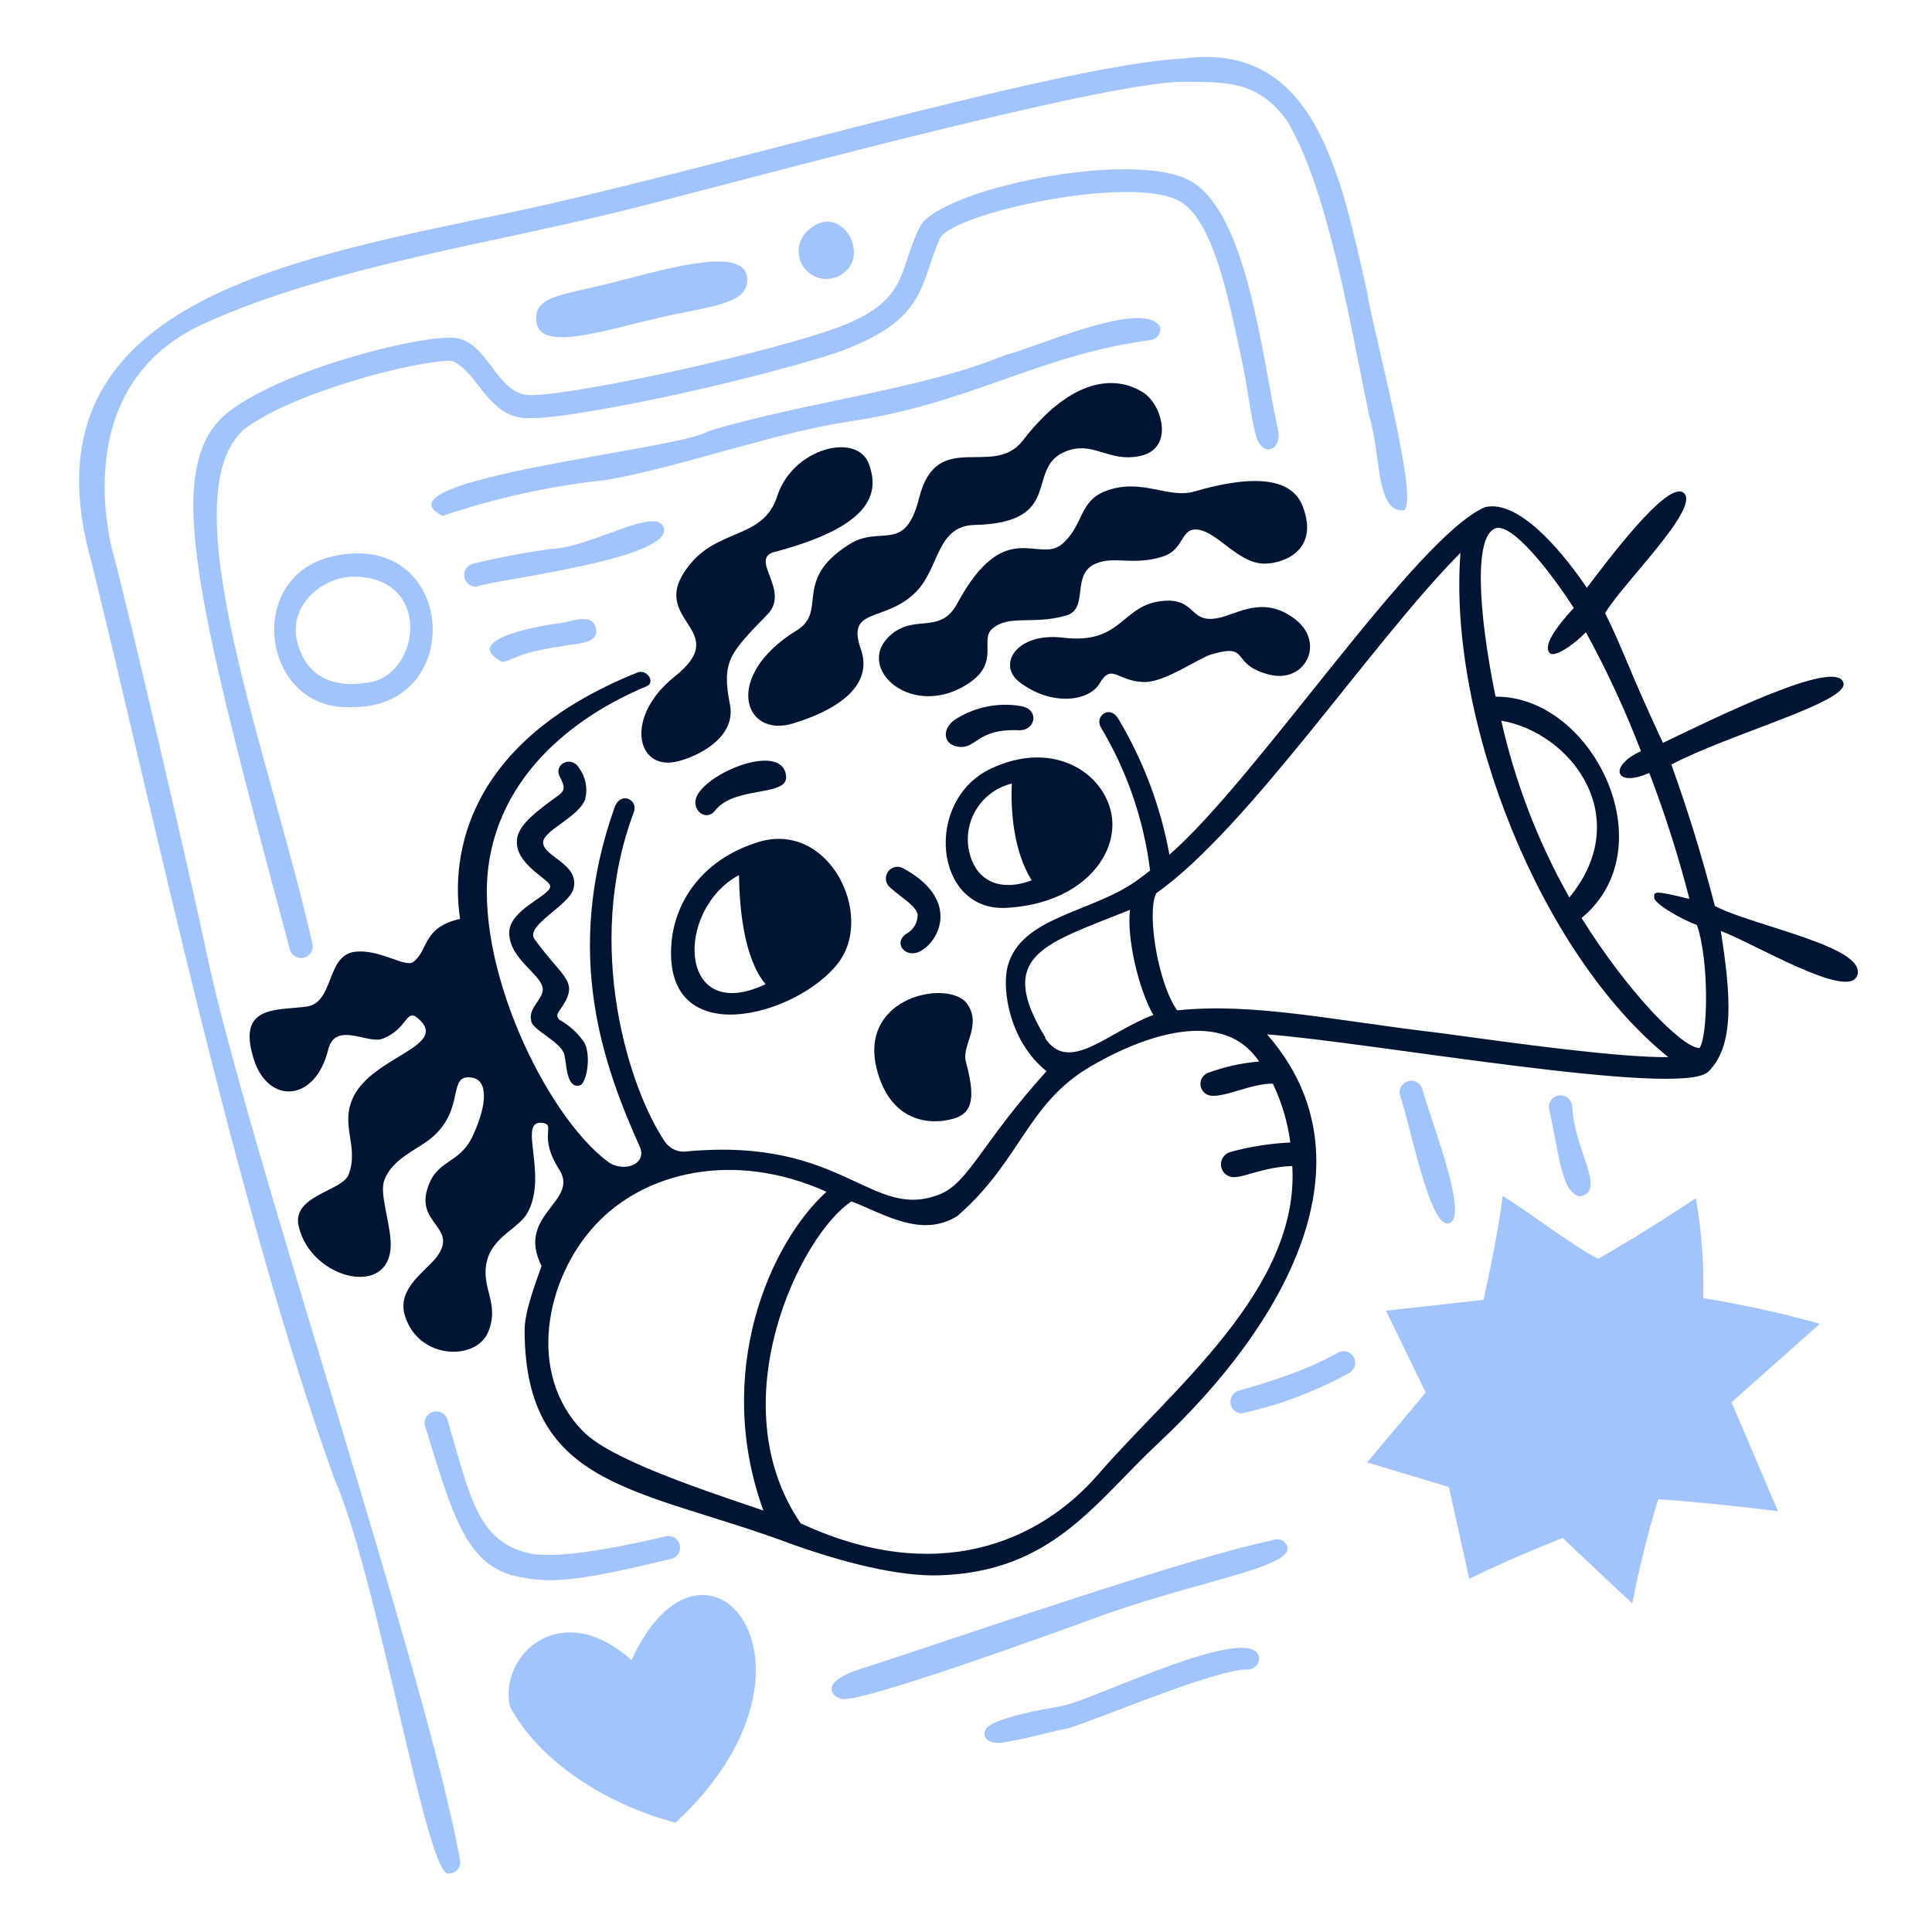 <svg width="200" height="200" viewBox="0 0 155 156" fill="none" xmlns="http://www.w3.org/2000/svg">
                <path d="M50.491 134.048C56.382 121.148 67.738 134.481 54.05 147.172C48.646 145.767 43.057 142.324 40.663 137.762C39.807 133.577 44.817 128.953 50.491 134.048Z" fill="#a1c4fd" />
                <path d="M119.285 104.96C119.285 104.96 120.474 99.718 120.829 96.576C122.991 97.865 126.58 100.683 128.549 101.64C132.409 99.455 136.431 96.745 136.431 96.745C136.901 99.41 137.1 102.116 137.026 104.821C140.202 105.33 143.347 106.021 146.444 106.89L139.311 113.228L143.063 122.021C143.063 122.021 137.721 121.342 133.39 121.056C132.544 123.819 131.845 126.626 131.297 129.463C131.297 129.463 128.263 126.653 125.685 124.183C121.099 125.981 118.135 127.487 118.135 127.487L116.49 120.068L109.89 118.084L114.622 112.44L111.411 105.832L119.285 104.96Z" fill="#a1c4fd" />
                <path d="M23.811 77.36C23.606 77.356 23.408 77.286 23.245 77.161C23.082 77.036 22.964 76.862 22.908 76.665C15.165 47.83 12.463 37.3 18.145 33.108C22.615 29.812 32.921 27.164 36.009 27.272C38.904 27.334 39.452 31.803 42.255 31.904C45.512 31.95 59.239 29.047 66.272 26.755C73.173 24.439 71.853 22.007 73.845 18.193C75.767 15.198 90.721 12.133 95.461 14.526C100.201 16.919 101.406 28.831 102.695 34.745C103.035 36.328 101.406 37.061 100.904 35.131C100.487 33.587 100.201 31.07 99.815 29.302C98.673 24.045 97.499 17.66 94.62 16.178C90.59 14.14 76.717 17.166 75.428 19.181C73.691 22.972 74.478 25.898 66.889 28.53C59.54 30.908 45.705 33.842 42.262 33.764C38.919 33.873 38.155 30.043 35.994 29.132C33.207 29.071 23.286 31.618 19.256 34.621C13.003 40.025 21.38 61.256 24.715 76.171C24.752 76.31 24.758 76.456 24.73 76.598C24.703 76.739 24.643 76.873 24.556 76.988C24.468 77.103 24.356 77.196 24.227 77.26C24.098 77.325 23.956 77.359 23.811 77.36Z" fill="#a1c4fd" />
                <path d="M41.521 127.347C37.09 126.575 36.017 122.213 33.801 115.08C33.757 114.847 33.803 114.605 33.929 114.404C34.056 114.203 34.253 114.058 34.483 113.996C34.712 113.935 34.956 113.962 35.166 114.073C35.376 114.184 35.536 114.37 35.615 114.594C37.468 120.847 38.032 124.39 42.131 125.402C43.204 125.664 45.821 125.796 53.271 124.051C53.391 124.023 53.514 124.019 53.636 124.039C53.757 124.059 53.873 124.103 53.977 124.168C54.082 124.232 54.172 124.317 54.244 124.417C54.315 124.517 54.366 124.63 54.394 124.749C54.422 124.869 54.426 124.993 54.406 125.114C54.386 125.235 54.342 125.351 54.278 125.456C54.213 125.56 54.128 125.651 54.028 125.722C53.928 125.794 53.815 125.845 53.696 125.873C46.045 127.71 44.099 127.841 41.521 127.347Z" fill="#a1c4fd" />
                <path d="M99.723 114.131C99.504 114.115 99.298 114.024 99.14 113.872C98.981 113.721 98.881 113.519 98.855 113.301C98.829 113.084 98.88 112.864 98.999 112.68C99.118 112.496 99.297 112.359 99.506 112.293C105.266 110.711 107.52 109.205 107.558 109.205C107.78 109.092 108.037 109.071 108.273 109.147C108.51 109.223 108.707 109.39 108.821 109.611C108.934 109.832 108.955 110.089 108.879 110.326C108.803 110.562 108.636 110.759 108.415 110.873C105.69 112.373 102.762 113.471 99.723 114.131Z" fill="#a1c4fd" />
                <path d="M116.475 98.783C114.931 99.154 113.387 90.862 112.538 88.423C112.48 88.181 112.52 87.926 112.649 87.714C112.779 87.502 112.987 87.35 113.229 87.292C113.47 87.234 113.725 87.273 113.937 87.403C114.15 87.533 114.301 87.741 114.36 87.983C115.186 90.924 118.158 98.351 116.475 98.783Z" fill="#a1c4fd" />
                <path d="M127.051 96.606C125.554 96.274 125.407 93.194 124.589 89.589C124.561 89.461 124.559 89.329 124.585 89.201C124.61 89.074 124.662 88.952 124.737 88.846C124.812 88.739 124.908 88.648 125.019 88.581C125.131 88.513 125.255 88.469 125.384 88.452C125.514 88.435 125.645 88.445 125.77 88.481C125.896 88.517 126.012 88.579 126.112 88.663C126.212 88.746 126.294 88.85 126.352 88.967C126.41 89.084 126.443 89.211 126.449 89.342C126.642 93.009 129.275 96.197 127.051 96.606Z" fill="#a1c4fd" />
                <path d="M67.66 137.198C66.804 137.198 65.229 135.816 69.436 134.62C76.021 132.489 95.823 125.633 102.216 124.383C102.328 124.327 102.45 124.296 102.575 124.291C102.7 124.285 102.825 124.306 102.941 124.352C103.057 124.398 103.163 124.468 103.251 124.557C103.338 124.646 103.407 124.752 103.451 124.869C103.883 126.622 96.024 127.648 87.71 130.721C83.101 132.412 69.799 137.183 67.66 137.198Z" fill="#a1c4fd" />
                <path d="M80.484 140.696C78.894 140.958 78.554 139.746 79.557 139.229C81.248 138.356 84.823 137.855 85.363 137.723C88.011 137.152 100.44 130.999 101.15 133.763C101.17 133.886 101.164 134.013 101.132 134.134C101.1 134.254 101.044 134.367 100.966 134.465C100.889 134.563 100.791 134.644 100.681 134.703C100.57 134.761 100.449 134.796 100.324 134.805C97.9 134.682 88.806 138.573 85.803 139.538C83.325 140.039 83.001 140.279 80.484 140.696Z" fill="#a1c4fd" />
                <path d="M27.825 57.095C20.568 57.427 19.063 46.186 26.744 44.843C36.402 43.021 37.197 57.288 27.825 57.095ZM28.288 46.565C25.432 46.456 22.599 49.089 23.564 52.053C24.668 55.914 28.52 55.203 28.968 55.142C33.337 54.871 34.58 46.796 28.288 46.565Z" fill="#a1c4fd" />
                <path d="M35.237 41.655C29.261 38.713 54.792 36.251 56.683 34.815C64.581 32.429 73.914 31.472 80.746 28.639C83.024 28.129 91.972 24.007 93.199 26.446C93.212 26.568 93.2 26.691 93.165 26.808C93.13 26.926 93.072 27.035 92.995 27.13C92.917 27.224 92.822 27.303 92.713 27.36C92.606 27.418 92.487 27.454 92.365 27.465C83.232 28.685 77.828 32.63 67.924 34.058C62.126 34.923 53.927 37.856 48.315 38.775C43.863 39.251 39.477 40.217 35.237 41.655Z" fill="#a1c4fd" />
                <path d="M37.923 47.375C37.691 47.377 37.465 47.293 37.291 47.139C37.117 46.985 37.005 46.773 36.979 46.542C36.952 46.311 37.011 46.078 37.146 45.888C37.28 45.699 37.48 45.565 37.707 45.514C39.795 45.008 41.908 44.608 44.037 44.318C47.187 44.217 52.529 40.836 53.093 42.596C53.904 45.136 39.529 46.78 37.923 47.375Z" fill="#a1c4fd" />
                <path d="M40.054 53.451C37.414 52.069 40.386 50.958 44.64 50.317C45.412 50.317 47.295 49.352 47.62 50.726C47.944 52.1 45.643 51.954 44.895 52.178C41.22 52.703 40.98 53.305 40.054 53.451Z" fill="#a1c4fd" />
                <path d="M42.841 26.106C42.455 23.852 44.817 23.89 49.079 22.787C53.765 21.582 59.941 19.783 59.833 22.663C59.779 24.608 56.806 24.709 52.699 25.658C48.469 26.631 43.235 28.391 42.841 26.106Z" fill="#a1c4fd" />
                <path d="M67.661 22.007C69.753 20.371 67.298 16.325 64.797 18.556C64.339 18.936 64.051 19.482 63.996 20.074C63.941 20.667 64.124 21.256 64.504 21.714C64.883 22.172 65.429 22.459 66.022 22.515C66.614 22.57 67.203 22.387 67.661 22.007Z" fill="#a1c4fd" />
                <path d="M35.731 151.28C33.963 151.727 29.995 127.232 26.467 119.342C18.376 96.66 12.077 66.405 6.881 45.368C1.106 24.902 21.603 21.166 39.915 17.321C55.085 14.233 85.024 5.2 95.029 4.73C105.737 3.286 107.744 14.179 109.905 23.644C110.137 25.844 114.445 41.508 112.716 41.207C110.592 41.207 111.017 36.745 110.075 33.657C108.531 26.253 106.771 15.414 103.451 9.794C101.066 6.42 98.302 6.652 95.114 6.606C89.277 6.559 64.179 13.306 51.449 16.603C39.938 19.583 26.359 21.397 15.937 26.145C5.515 30.893 8.047 42.589 8.68 44.874C9.791 48.904 14.979 71.199 16.145 76.796C19.534 92.846 34.017 135.469 36.634 150.137C36.667 150.273 36.668 150.415 36.638 150.552C36.608 150.689 36.547 150.818 36.46 150.928C36.373 151.038 36.262 151.127 36.136 151.188C36.01 151.249 35.871 151.28 35.731 151.28Z" fill="#a1c4fd" />
                <path d="M76.925 60.299C78.361 60.484 78.361 58.816 81.766 58.963C83.117 59.025 83.503 57.242 81.866 57.002C80.003 56.702 78.095 57.116 76.524 58.16C75.489 58.971 75.721 60.183 76.925 60.299Z" fill="#001434" />
                <path d="M72.679 75.399C71.544 76.171 72.679 77.522 73.938 76.735C75.435 75.816 76.948 72.574 72.432 70.111C72.228 69.996 71.987 69.961 71.758 70.014C71.529 70.067 71.328 70.203 71.195 70.397C71.061 70.59 71.005 70.826 71.037 71.059C71.069 71.292 71.186 71.505 71.367 71.655C72.293 72.497 73.413 73.091 73.598 73.832C73.605 74.153 73.523 74.469 73.361 74.746C73.199 75.023 72.963 75.249 72.679 75.399Z" fill="#001434" />
                <path d="M91.864 55.072C93.546 55.118 96.241 53.158 97.306 52.841C100.541 51.892 98.734 53.613 101.938 54.462C104.872 55.234 106.508 51.969 104.162 50.07C101.815 48.17 99.792 49.336 98.395 49.761C95.307 50.718 96.357 48.093 93.114 48.556C90.026 49.004 90.026 52.054 85.348 51.49C81.565 51.035 79.99 53.675 81.812 55.072C84.383 57.041 87.417 56.655 88.289 55.18C89.277 53.497 89.71 55.018 91.864 55.072Z" fill="#001434" />
                <path d="M80.731 73.307C86.999 72.975 90.041 68.814 89.177 65.425C88.335 62.159 84.336 59.797 79.534 62.051C74.045 64.622 74.925 73.6 80.731 73.307ZM77.697 68.459C77.526 67.313 77.79 66.145 78.437 65.185C79.085 64.225 80.068 63.542 81.194 63.271C81.109 65.463 81.318 68.675 82.8 71.084C80.245 72.049 78.145 71.153 77.697 68.459Z" fill="#001434" />
                <path d="M77.627 81.097C76.246 79.012 68.718 80.379 70.316 86.408C71.413 90.569 74.539 90.87 76.431 90.345C78.137 89.874 78.23 88.523 77.488 85.713C77.141 84.432 78.778 82.834 77.627 81.097Z" fill="#001434" />
                <path d="M88.69 39.686C86.621 40.52 86.992 42.411 85.286 43.909C83.363 45.584 80.654 41.593 76.793 48.726C75.427 51.266 73.443 49.567 71.467 51.227C68.294 53.914 73.296 58.345 77.905 55.041C80.175 53.404 78.615 51.636 79.619 50.772C80.978 49.591 82.908 50.471 85.571 49.706C87.486 49.166 85.934 46.41 87.949 45.522C89.493 44.85 90.89 45.7 93.353 44.951C95.214 44.387 94.774 42.496 96.325 42.782C97.877 43.067 99.46 45.399 101.451 45.507C102.826 45.584 106.13 44.634 104.686 40.875C103.76 38.474 100.494 38.358 95.939 39.686C93.824 40.311 91.593 38.512 88.69 39.686Z" fill="#001434" />
                <path d="M54.097 61.503C55.718 61.148 58.968 59.604 58.443 56.91C57.741 53.351 58.443 52.741 61.477 49.599C63.353 47.669 59.933 45.121 62.041 44.565C69.807 42.519 70.533 39.887 69.676 37.509C68.742 34.83 63.5 36.181 62.257 40.064C61.168 43.5 57.625 42.651 55.263 45.507C51.403 50.139 58.891 50.71 53.989 54.617C49.905 57.867 50.877 62.206 54.097 61.503Z" fill="#001434" />
                <path d="M57.247 65.44C58.791 63.456 63.068 64.336 62.975 62.723C62.813 59.913 56.799 62.221 55.772 64.267C55.247 65.371 56.498 66.405 57.247 65.44Z" fill="#001434" />
                <path d="M63.801 50.919C57.841 54.602 59.554 59.612 63.507 58.423C66.997 57.373 70.062 55.428 69.012 52.424C67.792 48.958 70.926 50.332 73.466 47.792C75.365 45.862 75.111 42.465 78.183 42.388C85.432 42.226 82.321 37.903 85.401 36.513C87.764 35.456 89.007 37.44 91.662 36.791C94.318 36.143 93.322 32.684 91.848 31.719C89.617 30.268 86.05 30.43 82.082 35.579C79.681 38.667 75.134 34.529 73.713 40.211C72.563 44.789 70.625 42.319 68.047 43.971C63.446 46.874 66.394 49.375 63.801 50.919Z" fill="#001434" />
                <path d="M137.967 73.153C136.778 68.575 135.736 65.325 134.455 61.735C139.087 59.28 148.768 56.694 148.351 55.142C147.818 53.119 138.4 57.774 133.775 59.982C131.127 54.339 130.456 52.193 129.105 49.506C130.541 47.082 136.74 41.099 135.489 39.833C134.239 38.567 129.112 45.53 127.63 47.468C126.202 45.33 122.35 40.227 119.401 40.952C113.765 43.407 101.089 62.769 93.924 69.015C93.221 65.146 91.827 61.435 89.81 58.06C89.107 56.856 87.841 57.836 88.404 58.755C90.512 62.285 91.861 66.216 92.365 70.296C91.987 70.59 91.593 70.883 91.207 71.161C87.586 73.701 81.943 74.033 80.87 78.001C80.368 79.877 81.016 84.108 84.004 86.493C78.886 92.129 77.72 95.487 75.412 96.421C69.853 98.66 67.692 91.789 54.984 92.97C54.657 93.02 54.321 92.981 54.014 92.856C53.707 92.731 53.439 92.525 53.24 92.26C50.337 88.052 46.593 76.442 50.676 65.587C51.062 64.584 49.634 63.85 49.133 65.17C44.902 77.075 48.268 86.123 51.163 92.607C51.788 94.028 49.82 94.723 48.577 93.796C43.528 90.021 37.684 77.793 38.996 69.555C40.378 60.878 48.391 56.786 51.696 55.42C52.468 55.111 51.734 53.992 50.978 54.3C37.081 59.867 35.885 69.115 36.649 74.195C33.561 74.89 34.109 76.789 32.851 77.684C32.202 78.148 30.033 76.557 28.072 76.866C25.849 77.213 26.459 80.966 24.274 81.274C21.811 81.614 18.607 81.12 19.989 85.52C21.147 89.195 24.953 89.033 26.003 84.748C26.567 82.432 29.207 84.324 30.373 83.876C32.434 83.104 32.264 81.359 33.26 82.232C35.846 84.47 29.655 85.266 28.041 88.554C26.914 90.87 28.512 92.522 27.655 94.831C27.154 96.189 23.077 96.506 23.61 98.976C24.575 103.392 31.376 104.983 31.037 100.134C30.913 98.413 30.149 96.328 30.527 95.309C31.152 93.588 33.136 92.847 34.225 91.974C37.182 89.604 35.522 86.701 37.599 87.01C38.88 87.203 38.896 89.064 37.684 91.696C36.587 94.09 34.681 93.549 33.978 96.097C33.206 98.768 36.348 99.131 34.881 101.323C34.04 102.582 31.531 103.933 32.179 106.179C33.237 109.8 37.923 109.916 38.911 107.569C39.899 105.222 38.263 103.979 38.826 101.787C39.328 99.81 41.436 99.185 42.13 97.865C43.759 94.777 41.235 90.376 43.312 90.67C44.439 90.832 42.887 91.673 44.655 94.437C46.322 97.023 41.127 98.058 43.227 102.219C42.632 103.91 41.852 105.979 41.86 107.461C41.907 120.307 51.302 120.122 63.546 124.723C67.529 126.136 71.984 127.301 75.334 127.201C84.506 126.908 87.887 121.318 93.091 116.47C103.273 106.92 110.723 93.696 101.807 83.521C109.998 84.123 135.258 88.693 137.442 86.532C139.627 84.37 139.226 80.186 138.446 75.168C141.241 76.233 148.667 80.711 149.447 78.804C150.404 76.457 141.079 74.789 137.967 73.153ZM83.927 83.806C79.797 77.051 83.927 76.225 90.744 73.462C90.466 75.577 91.361 79.738 92.627 81.954C88.906 83.343 85.826 86.763 83.873 83.806H83.927ZM46.616 115.605C41.984 110.973 43.528 103.253 47.581 98.899C51.495 94.669 58.69 92.839 66.233 96.228C61.647 100.405 57.1 110.796 61.137 121.967C55.262 119.99 48.731 117.744 46.616 115.605ZM102.277 87.497C102.993 88.999 103.469 90.603 103.69 92.252C102.045 92.328 100.414 92.587 98.827 93.024C98.58 93.097 98.369 93.258 98.236 93.478C98.102 93.697 98.054 93.958 98.102 94.211C98.15 94.463 98.291 94.688 98.496 94.843C98.701 94.998 98.957 95.07 99.213 95.047C100.139 95.008 101.598 94.229 103.845 94.151C104.439 104.087 94.117 112.178 88.173 119.049C83.41 124.545 75.103 128.097 64.148 123.001C57.509 113.259 64.148 99.671 68.255 97.008C70.918 98.035 73.929 99.996 76.809 98.181C81.927 93.734 82.398 89.164 87.501 86.146C90.844 84.169 97.977 80.95 101.166 85.713C99.776 85.829 98.407 86.13 97.097 86.609C96.894 86.674 96.719 86.805 96.599 86.981C96.478 87.157 96.42 87.368 96.433 87.58C96.447 87.793 96.531 87.995 96.672 88.155C96.813 88.315 97.004 88.422 97.213 88.462C98.325 88.662 100.525 87.481 102.277 87.497ZM115.726 83.405C107.28 82.417 100.764 80.935 94.55 81.583C93.006 79.414 92.072 73.709 92.859 72.126C100.347 66.838 110.237 51.892 117.424 44.635C116.397 58.199 123.917 77.059 134.208 85.358C130.27 85.404 122.079 84.277 115.726 83.405ZM120.721 58.191C126.403 59.172 131.529 66.012 126.217 72.466C123.697 68.002 121.845 63.193 120.721 58.191ZM136.724 84.625C135.358 84.625 130.988 80.194 127.206 74.126C134.107 68.405 128.07 56.169 120.258 56.254C118.822 49.182 118.528 43.261 120.258 42.658C121.555 42.203 124.612 46.032 126.573 49.089C125.492 50.263 123.994 52.069 124.635 52.733C124.99 53.104 126.48 52.162 127.553 51.05C129.25 54.148 130.735 57.356 132 60.654C129.313 61.882 129.938 63.642 132.671 62.406C133.944 65.734 135.027 69.131 135.914 72.582C132.98 71.871 133.088 71.987 133.065 72.466C133.042 72.944 135.173 74.187 136.524 74.697C137.527 77.646 137.404 83.722 136.724 84.625Z" fill="#001434" />
                <path d="M42.386 82.378C42.386 83.15 44.802 84.076 45.072 85.173C45.25 85.875 45.219 87.921 46.307 87.643C46.925 87.489 47.272 84.941 46.601 84.069C46.101 83.367 45.453 82.784 44.702 82.362C44.652 82.329 44.609 82.286 44.576 82.236C44.543 82.186 44.52 82.13 44.51 82.07C44.499 82.011 44.5 81.951 44.513 81.892C44.526 81.834 44.551 81.778 44.586 81.73C46.423 79.182 45.126 79.244 42.656 75.824C41.884 74.704 45.474 73.137 45.813 71.732C46.3 69.756 43.397 69.2 43.351 68.034C43.351 67.061 46.122 66.042 46.732 64.591C46.852 64.155 46.872 63.697 46.791 63.252C46.709 62.806 46.528 62.385 46.261 62.02C45.667 60.97 44.138 61.673 44.717 62.746C45.157 63.556 45.088 63.865 44.593 64.22C42.741 65.556 41.505 66.536 41.274 67.602C40.849 69.733 43.953 70.999 43.93 71.57C43.93 72.342 40.618 73.43 40.618 75.314C40.618 77.445 43.196 78.649 43.32 79.799C43.42 80.656 42.139 81.351 42.386 82.378Z" fill="#001434" />
                <path d="M67.182 77.754C70.17 73.855 66.41 66.228 60.72 67.996C55.957 69.478 53.965 73.068 53.718 76.14C52.992 85.041 63.855 82.085 67.182 77.754ZM59.169 70.659C59.207 73.376 59.585 77.437 61.322 79.468C54.205 82.826 53.965 73.461 59.169 70.659Z" fill="#001434" />
              </svg>